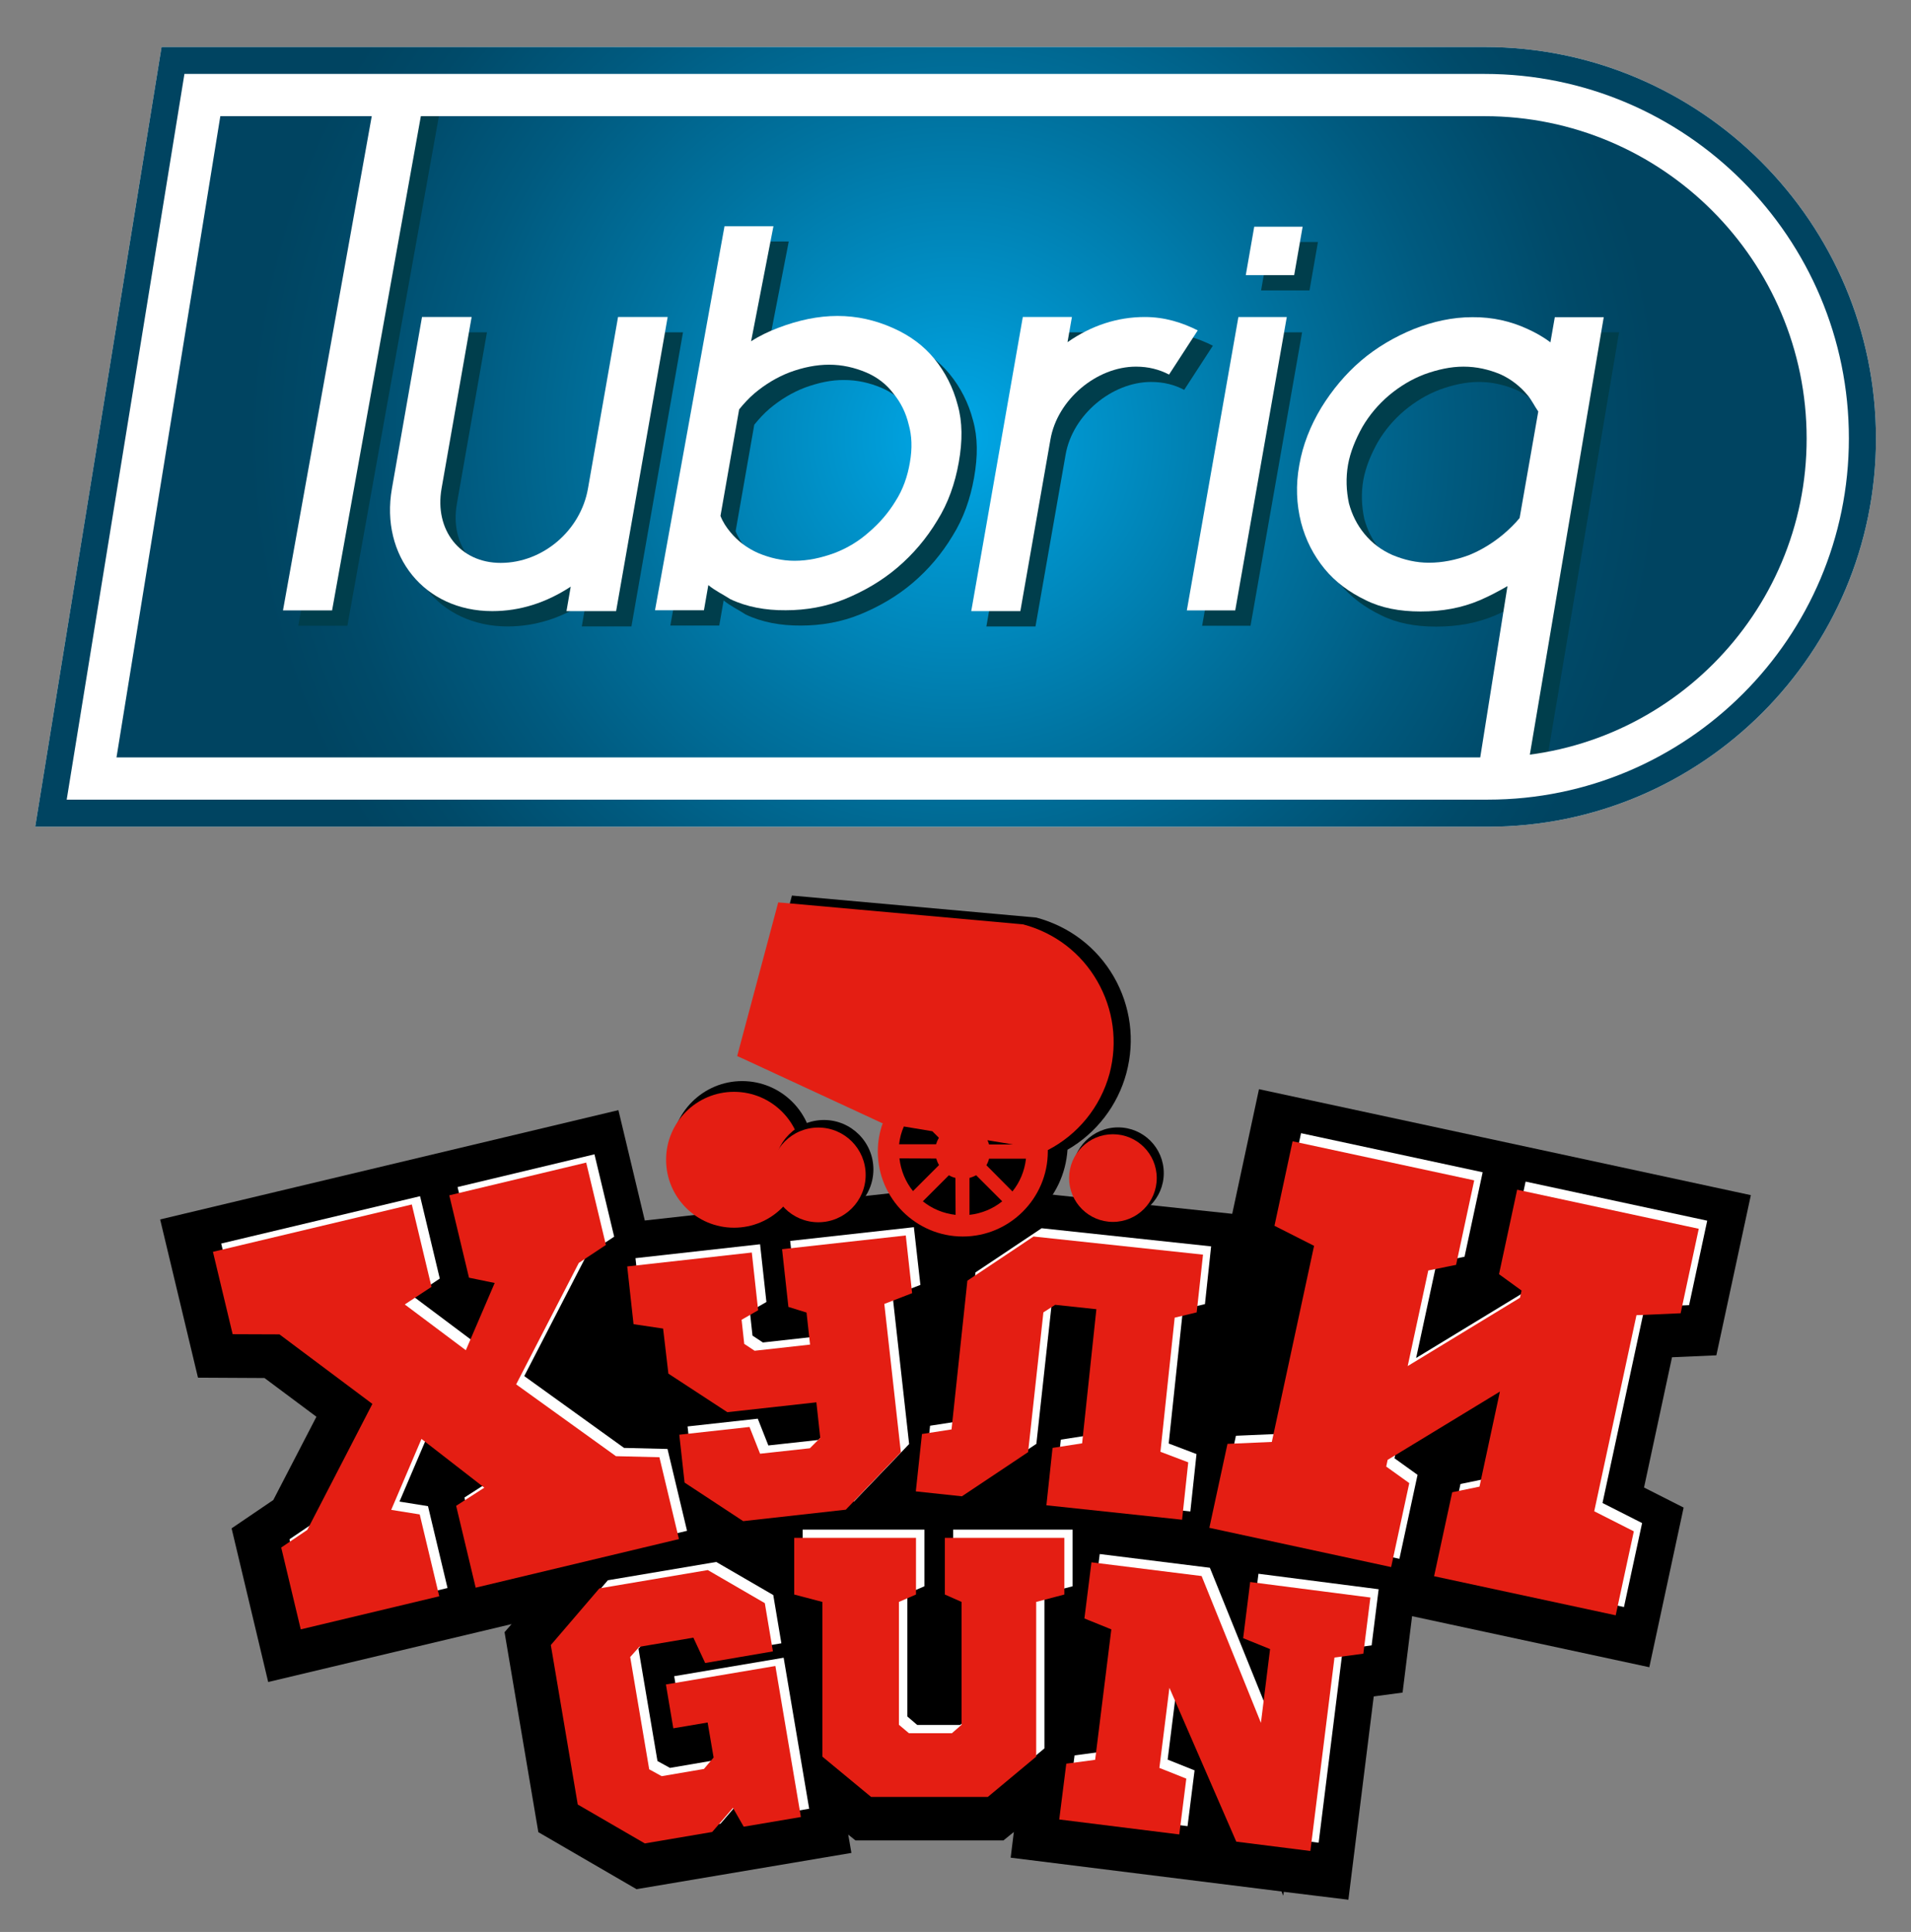 <?xml version="1.0" encoding="UTF-8"?> <svg xmlns="http://www.w3.org/2000/svg" xmlns:xlink="http://www.w3.org/1999/xlink" version="1.1" id="Слой_1" x="0px" y="0px" viewBox="0 0 108.59 109.76" style="enable-background:new 0 0 108.59 109.76;" xml:space="preserve"><rect x="0" y="0" width="108.59" height="109.76" fill="#808080" stroke="none"/> <style type="text/css"> .st0{fill:#FFFFFF;} .st1{fill:url(#SVGID_1_);} .st2{fill:#003E4C;} .st3{fill:#E41E13;} </style> <g> <g> <path class="st0" d="M84.36,2.67H9.18l-7.18,44.3h82.55c12.16,0,22.05-9.89,22.05-22.05C106.6,12.64,96.62,2.67,84.36,2.67z"></path> <radialGradient id="SVGID_1_" cx="54.333" cy="12.6" r="46.857" gradientTransform="matrix(0.857 0 0 0.857 7.726 14.014)" gradientUnits="userSpaceOnUse"> <stop offset="0" style="stop-color:#00A8E8"></stop> <stop offset="0.178" style="stop-color:#0093CB"></stop> <stop offset="0.461" style="stop-color:#0073A0"></stop> <stop offset="0.703" style="stop-color:#005A7F"></stop> <stop offset="0.89" style="stop-color:#004A69"></stop> <stop offset="1" style="stop-color:#004461"></stop> </radialGradient> <path class="st1" d="M84.36,2.67H9.18l-7.18,44.3h82.55c12.16,0,22.05-9.89,22.05-22.05C106.6,12.64,96.62,2.67,84.36,2.67z"></path> <g> <g> <path class="st2" d="M16.95,35.55l5.26-29.28H25l-5.26,29.28H16.95z"></path> </g> <g> <path class="st2" d="M23.14,28.63l1.71-9.75h2.82l-1.71,9.75c-0.41,2.35,1.05,4.22,3.36,4.22c2.39,0,4.54-1.83,4.96-4.22 l1.71-9.75h2.82l-2.93,16.71h-2.82l0.24-1.39c-1.39,0.91-2.87,1.39-4.46,1.39C24.98,35.59,22.47,32.44,23.14,28.63z"></path> </g> <g> <path class="st2" d="M42.37,34.91c-0.43-0.28-0.87-0.48-1.25-0.8l-0.25,1.43h-2.78l3.95-21.82h2.78l-1.27,6.54 c0.49-0.32,1.01-0.56,1.53-0.76c1.15-0.44,2.27-0.68,3.38-0.68c1.11,0,2.15,0.24,3.14,0.68c1,0.44,1.77,1.03,2.36,1.75 c0.62,0.76,1.07,1.63,1.33,2.63c0.27,0.95,0.28,2.03,0.06,3.26c-0.21,1.19-0.6,2.31-1.22,3.3c-0.62,1.03-1.37,1.91-2.26,2.67 c-0.89,0.76-1.91,1.35-2.98,1.79c-1.07,0.44-2.22,0.64-3.37,0.64C44.36,35.55,43.28,35.35,42.37,34.91z M45.74,22.02 c-0.73,0.28-1.39,0.68-2,1.19c-0.33,0.28-0.62,0.6-0.88,0.92l-1.06,6.05c0.14,0.36,0.33,0.64,0.56,0.92 c0.43,0.52,0.95,0.91,1.58,1.19c0.67,0.28,1.36,0.44,2.07,0.44c0.76,0,1.5-0.16,2.27-0.44c0.73-0.28,1.39-0.68,1.96-1.19 c0.61-0.52,1.11-1.11,1.5-1.75c0.44-0.68,0.69-1.43,0.82-2.19c0.15-0.84,0.11-1.55-0.06-2.15c-0.16-0.68-0.45-1.27-0.88-1.79 c-0.39-0.52-0.91-0.92-1.54-1.19c-0.67-0.28-1.36-0.44-2.11-0.44C47.25,21.58,46.51,21.74,45.74,22.02z"></path> </g> <g> <path class="st2" d="M65.41,21.7c-2.23,0-4.47,1.87-4.86,4.14l-1.71,9.75h-2.79l2.93-16.71h2.79l-0.25,1.43 c1.36-0.95,2.84-1.43,4.39-1.43c1.15,0,2.13,0.32,3.01,0.76l-1.63,2.51C66.74,21.86,66.13,21.7,65.41,21.7z"></path> </g> <g> <path class="st2" d="M74.89,13.75l-0.48,2.75h-2.75l0.48-2.75H74.89z M68.31,35.55l2.93-16.67h2.75l-2.93,16.67H68.31z"></path> </g> <g> <path class="st2" d="M87.67,19.55c0.44,0.2,0.88,0.44,1.3,0.76l0.25-1.43h2.78L87.58,45.1H84.8l1.74-10.94 c-0.49,0.28-1.01,0.56-1.57,0.8c-1.03,0.44-2.14,0.64-3.37,0.64c-1.19,0-2.23-0.2-3.11-0.64c-0.92-0.44-1.73-1.03-2.35-1.79 c-0.62-0.76-1.07-1.63-1.33-2.63c-0.26-1.03-0.31-2.11-0.1-3.26c0.2-1.15,0.63-2.23,1.25-3.26c0.61-0.99,1.37-1.91,2.26-2.67 c0.89-0.76,1.91-1.35,2.98-1.79c1.11-0.44,2.23-0.68,3.34-0.68C85.68,18.88,86.71,19.12,87.67,19.55z M84.34,32.41 c0.69-0.28,1.35-0.68,1.96-1.19c0.33-0.28,0.66-0.6,0.92-0.92l1.06-6.05c-0.22-0.32-0.37-0.64-0.6-0.92 c-0.43-0.52-0.95-0.92-1.54-1.19c-0.67-0.28-1.36-0.44-2.11-0.44c-0.72,0-1.46,0.16-2.23,0.44c-0.73,0.28-1.39,0.68-2,1.19 c-0.61,0.52-1.11,1.11-1.51,1.79c-0.4,0.72-0.69,1.43-0.82,2.15c-0.13,0.76-0.1,1.47,0.05,2.19c0.17,0.64,0.46,1.23,0.89,1.75 c0.43,0.52,0.95,0.91,1.58,1.19c0.67,0.28,1.36,0.44,2.07,0.44C82.83,32.84,83.58,32.68,84.34,32.41z"></path> </g> </g> <path class="st0" d="M84.36,4.2H10.48L3.79,45.43h80.75c11.32,0,20.52-9.21,20.52-20.52C105.07,13.49,95.78,4.2,84.36,4.2z M84.55,43.03H6.62L12.52,6.6h71.83c10.1,0,18.31,8.21,18.31,18.31C102.67,34.9,94.54,43.03,84.55,43.03z"></path> <g> <g> <path class="st0" d="M16.08,34.68L21.34,5.4h2.79l-5.26,29.28H16.08z"></path> </g> <g> <path class="st0" d="M22.27,27.76l1.71-9.75h2.82l-1.71,9.75c-0.41,2.35,1.05,4.22,3.36,4.22c2.39,0,4.54-1.83,4.96-4.22 l1.71-9.75h2.82l-2.93,16.71h-2.82l0.24-1.39c-1.39,0.91-2.87,1.39-4.46,1.39C24.11,34.72,21.6,31.58,22.27,27.76z"></path> </g> <g> <path class="st0" d="M41.5,34.04c-0.43-0.28-0.87-0.48-1.25-0.8l-0.25,1.43h-2.78l3.95-21.82h2.78l-1.27,6.54 c0.49-0.32,1.01-0.56,1.53-0.76c1.15-0.44,2.27-0.68,3.38-0.68c1.11,0,2.15,0.24,3.14,0.68c1,0.44,1.77,1.03,2.36,1.75 c0.62,0.76,1.07,1.63,1.33,2.63c0.27,0.95,0.28,2.03,0.06,3.26c-0.21,1.19-0.6,2.31-1.22,3.3c-0.62,1.03-1.37,1.91-2.26,2.67 c-0.89,0.76-1.91,1.35-2.98,1.79c-1.07,0.44-2.22,0.64-3.37,0.64C43.5,34.68,42.42,34.48,41.5,34.04z M44.88,21.15 c-0.73,0.28-1.39,0.68-2,1.19c-0.33,0.28-0.62,0.6-0.88,0.92l-1.06,6.05c0.14,0.36,0.33,0.64,0.56,0.92 c0.43,0.52,0.95,0.91,1.58,1.19c0.67,0.28,1.36,0.44,2.07,0.44c0.76,0,1.5-0.16,2.27-0.44c0.73-0.28,1.39-0.68,1.96-1.19 c0.61-0.52,1.11-1.11,1.5-1.75c0.44-0.68,0.69-1.43,0.82-2.19c0.15-0.84,0.11-1.55-0.06-2.15c-0.16-0.68-0.45-1.27-0.88-1.79 c-0.39-0.52-0.91-0.92-1.54-1.19c-0.67-0.28-1.36-0.44-2.11-0.44C46.39,20.72,45.64,20.87,44.88,21.15z"></path> </g> <g> <path class="st0" d="M64.55,20.83c-2.23,0-4.47,1.87-4.86,4.14l-1.71,9.75h-2.79l2.93-16.71h2.79l-0.25,1.43 c1.36-0.95,2.84-1.43,4.39-1.43c1.15,0,2.13,0.32,3.01,0.76l-1.63,2.51C65.87,20.99,65.26,20.83,64.55,20.83z"></path> </g> <g> <path class="st0" d="M74.02,12.88l-0.48,2.75h-2.75l0.48-2.75H74.02z M67.44,34.68l2.93-16.67h2.75l-2.93,16.67H67.44z"></path> </g> <g> <path class="st0" d="M86.8,18.69c0.44,0.2,0.88,0.44,1.3,0.76l0.25-1.43h2.78l-4.43,26.22h-2.78l1.74-10.94 c-0.49,0.28-1.01,0.56-1.57,0.8c-1.03,0.44-2.14,0.64-3.37,0.64c-1.19,0-2.23-0.2-3.11-0.64c-0.92-0.44-1.73-1.03-2.35-1.79 c-0.62-0.76-1.07-1.63-1.33-2.63c-0.26-1.03-0.31-2.11-0.1-3.26c0.2-1.15,0.63-2.23,1.25-3.26c0.61-0.99,1.37-1.91,2.26-2.67 c0.89-0.76,1.91-1.35,2.98-1.79c1.11-0.44,2.23-0.68,3.34-0.68C84.81,18.01,85.85,18.25,86.8,18.69z M83.47,31.54 c0.69-0.28,1.35-0.68,1.96-1.19c0.33-0.28,0.66-0.6,0.92-0.92l1.06-6.05c-0.22-0.32-0.37-0.64-0.6-0.92 c-0.43-0.52-0.95-0.92-1.54-1.19c-0.67-0.28-1.36-0.44-2.11-0.44c-0.72,0-1.46,0.16-2.23,0.44c-0.73,0.28-1.39,0.68-2,1.19 c-0.61,0.52-1.11,1.11-1.51,1.79c-0.4,0.72-0.69,1.43-0.82,2.15c-0.13,0.76-0.1,1.47,0.05,2.19c0.17,0.64,0.46,1.23,0.89,1.75 c0.43,0.52,0.95,0.91,1.58,1.19c0.67,0.28,1.36,0.44,2.07,0.44C81.96,31.97,82.71,31.82,83.47,31.54z"></path> </g> </g> </g> </g> <g> <polygon points="97.53,77 99.49,67.9 84.32,64.63 84.32,64.63 71.54,61.88 70.02,68.96 58.09,67.69 53.99,70.42 53.66,67.45 36.64,69.34 35.14,63.07 9.1,69.28 11.25,78.27 15.03,78.29 17.98,80.49 15.53,85.22 13.16,86.83 15.24,95.56 29.07,92.27 28.67,92.73 30.59,104.09 36.17,107.33 48.38,105.27 48.2,104.23 48.61,104.56 57.02,104.56 57.61,104.08 57.43,105.54 72.82,107.46 72.92,107.7 72.95,107.48 76.62,107.93 78.06,96.38 79.7,96.16 80.24,91.82 93.72,94.72 95.67,85.65 93.42,84.51 95.01,77.11 "></polygon> <circle cx="54.7" cy="69.87" r="2.03"></circle> <path d="M63.29,55.49c-0.96-1.66-2.51-2.85-4.4-3.36L45,50.88l-2.49,9.29l7.9,3.66c-0.1,0.4-0.15,0.81-0.15,1.21 c0,2.87,2.34,5.21,5.21,5.21c2.75,0,5-2.14,5.19-4.93c1.65-0.95,2.86-2.53,3.35-4.37C64.5,59.1,64.25,57.16,63.29,55.49z"></path> <g> <path class="st0" d="M33.35,71.28l-3.56,6.9l5.67,4.08l2.47,0.06l1.11,4.65L27.5,89.73l-1.11-4.65l1.6-1.03l-3.57-2.77l-1.72,4.03 l1.62,0.26l1.11,4.65l-7.87,1.88l-1.11-4.65l1.48-1l3.7-7.16l-5.28-3.95l-2.66-0.01l-1.12-4.68l11.3-2.69l1.12,4.68l-1.51,1.01 l3.47,2.6l1.64-3.82l-1.46-0.3L26,67.44l7.78-1.86l1.12,4.68L33.35,71.28z"></path> <path class="st0" d="M38.15,75.01l-1.68-0.25l-0.36-3.28l7.08-0.79l0.36,3.28l-0.94,0.54l0.15,1.37l0.59,0.39l3.15-0.35l-0.2-1.82 l-1.03-0.32L44.9,70.5l7.03-0.78L52.3,73l-1.58,0.61l0.94,8.43l-3.13,3.26l-5.83,0.65l-3.33-2.19l-0.3-2.72l3.99-0.44l0.6,1.52 l2.83-0.31l0.59-0.59l-0.22-2.02l-5.06,0.56l-3.35-2.19L38.15,75.01z"></path> <path class="st0" d="M59.93,85.05l0.35-3.26l1.68-0.26l0.81-7.62l-2.34-0.25l-0.67,0.43l-0.87,7.94l-3.76,2.51l-2.62-0.28 L52.85,81l1.68-0.26l0.9-8.45l3.76-2.51l9.63,1.03l-0.35,3.28l-1.25,0.3l-0.81,7.62l1.58,0.6l-0.35,3.26L59.93,85.05z"></path> <path class="st0" d="M93.46,74.25l-2.4,11.14l2.25,1.14l-1.03,4.77l-10.32-2.22l1.03-4.77l1.55-0.32l1.16-5.4l-6.38,3.88 l-0.08,0.38l1.31,0.94l-1.03,4.77l-10.32-2.22l1.03-4.77l2.52-0.11l2.4-11.14l-2.25-1.14l1.03-4.8l10.32,2.22l-1.03,4.8 l-1.58,0.32l-1.17,5.43l6.38-3.88l0.09-0.41l-1.28-0.93l1.03-4.8l10.32,2.22l-1.03,4.8L93.46,74.25z"></path> <path class="st0" d="M40.54,94.01l-0.67-1.44l-3.07,0.52l-0.52,0.58l1.08,6.38l0.71,0.39l2.4-0.41l0.55-0.65l-0.34-1.99 l-1.95,0.33l-0.42-2.49l6.22-1.05l1.45,8.58l-3.25,0.55l-0.61-1.07l-1.18,1.37l-3.83,0.65l-3.81-2.21L31.78,93l2.76-3.22 l6.16-1.04l3.24,1.88l0.46,2.74L40.54,94.01z"></path> <path class="st0" d="M59.35,90.54v8.79l-2.75,2.29h-6.62l-2.77-2.29v-8.79l-1.6-0.42V86.9h6.92v3.22l-0.97,0.42v6.98L52.12,98 h2.44l0.55-0.48v-6.98l-0.95-0.42V86.9h6.79v3.22L59.35,90.54z"></path> <path class="st0" d="M78.34,90.29l-0.4,3.19L76.3,93.7l-1.37,10.99l-4.21-0.53l-3.8-8.74l-0.57,4.55l1.53,0.61l-0.4,3.17 l-6.82-0.85l0.4-3.17l1.64-0.22l0.92-7.41l-1.53-0.62l0.4-3.19l6.26,0.78l3.37,8.34l0.52-4.19l-1.53-0.62l0.4-3.19L78.34,90.29z"></path> </g> <g> <path class="st3" d="M32.89,71.75l-3.56,6.9l5.67,4.08l2.47,0.06l1.11,4.65L27.03,90.2l-1.11-4.65l1.6-1.03l-3.57-2.77l-1.72,4.03 l1.62,0.26l1.11,4.65l-7.87,1.88l-1.11-4.65l1.48-1l3.7-7.16l-5.28-3.95l-2.66-0.01l-1.12-4.68l11.3-2.69l1.12,4.68L23,74.11 l3.47,2.6l1.64-3.82l-1.46-0.3l-1.12-4.68l7.78-1.86l1.12,4.68L32.89,71.75z"></path> <path class="st3" d="M37.68,75.48l-1.68-0.25l-0.36-3.28l7.08-0.79l0.36,3.28l-0.94,0.54l0.15,1.37l0.59,0.39l3.15-0.35l-0.2-1.82 l-1.03-0.32l-0.36-3.28l7.03-0.78l0.36,3.28l-1.58,0.61l0.94,8.43l-3.13,3.26l-5.83,0.65l-3.33-2.19l-0.3-2.72l3.99-0.44l0.6,1.52 l2.83-0.31l0.59-0.59l-0.22-2.02l-5.06,0.56l-3.35-2.19L37.68,75.48z"></path> <path class="st3" d="M59.46,85.52l0.35-3.26l1.68-0.26l0.81-7.62l-2.34-0.25l-0.67,0.43l-0.87,7.94l-3.76,2.51l-2.62-0.28 l0.35-3.26l1.68-0.26l0.9-8.45l3.76-2.51l9.63,1.03L68,74.56l-1.25,0.3l-0.81,7.62l1.58,0.6l-0.35,3.26L59.46,85.52z"></path> <path class="st3" d="M92.99,74.72l-2.4,11.14L92.84,87l-1.03,4.77l-10.32-2.22l1.03-4.77l1.55-0.32l1.16-5.4l-6.38,3.88 l-0.08,0.38l1.31,0.94l-1.03,4.77L68.72,86.8l1.03-4.77l2.52-0.11l2.4-11.14l-2.25-1.14l1.03-4.8l10.32,2.22l-1.03,4.8l-1.58,0.32 l-1.17,5.43l6.38-3.88l0.09-0.41l-1.28-0.93l1.03-4.8l10.32,2.22l-1.03,4.8L92.99,74.72z"></path> <path class="st3" d="M40.07,94.48l-0.67-1.44l-3.07,0.52l-0.52,0.58l1.08,6.38l0.71,0.39l2.4-0.41l0.55-0.65l-0.34-1.99 l-1.95,0.33l-0.42-2.49l6.22-1.05l1.45,8.58l-3.25,0.55l-0.61-1.07l-1.18,1.37l-3.83,0.65l-3.81-2.21l-1.53-9.06l2.76-3.22 l6.16-1.04l3.24,1.88l0.46,2.74L40.07,94.48z"></path> <path class="st3" d="M58.88,91.01v8.79l-2.75,2.29H49.5l-2.77-2.29v-8.79l-1.6-0.42v-3.22h6.92v3.22l-0.97,0.42v6.98l0.57,0.48 h2.44l0.55-0.48v-6.98l-0.95-0.42v-3.22h6.79v3.22L58.88,91.01z"></path> <path class="st3" d="M77.87,90.76l-0.4,3.19l-1.64,0.22l-1.37,10.99l-4.21-0.53l-3.8-8.74l-0.57,4.55l1.53,0.61l-0.4,3.17 l-6.82-0.85l0.4-3.17l1.64-0.22l0.92-7.41l-1.53-0.62l0.4-3.19l6.26,0.78l3.37,8.34l0.52-4.19l-1.53-0.62l0.4-3.19L77.87,90.76z"></path> </g> <g> <path d="M42.17,61.42c-2.22,0-4.03,1.81-4.03,4.03c0,2.22,1.81,4.03,4.03,4.03c2.22,0,4.03-1.81,4.03-4.03 C46.21,63.23,44.4,61.42,42.17,61.42z"></path> <circle class="st3" cx="41.71" cy="65.89" r="3.86"></circle> </g> <g> <path d="M63.53,64.05c-1.43,0-2.6,1.17-2.6,2.6c0,1.43,1.17,2.6,2.6,2.6c1.43,0,2.6-1.17,2.6-2.6 C66.13,65.21,64.97,64.05,63.53,64.05z"></path> <circle class="st3" cx="63.24" cy="66.93" r="2.49"></circle> </g> <g> <path d="M46.82,63.63c-1.55,0-2.81,1.26-2.81,2.81c0,1.55,1.26,2.81,2.81,2.81c1.55,0,2.81-1.26,2.81-2.81 C49.63,64.89,48.37,63.63,46.82,63.63z"></path> <circle class="st3" cx="46.5" cy="66.75" r="2.69"></circle> </g> <path class="st3" d="M62.35,55.74c-0.92-1.6-2.41-2.74-4.2-3.22l-0.04-0.01l-0.04,0L44.61,51.3l-0.39-0.03l-0.1,0.38l-2.13,7.97 l-0.1,0.38l0.36,0.16l7.86,3.64l0.05,0.01c-0.18,0.51-0.28,1.05-0.28,1.61c0,2.66,2.17,4.83,4.83,4.83c2.66,0,4.83-2.17,4.83-4.83 c0-0.03,0-0.05,0-0.08l0,0c1.69-0.87,2.99-2.43,3.51-4.35C63.52,59.2,63.27,57.34,62.35,55.74L62.35,55.74z M55.1,66.92 c0.13-0.04,0.26-0.09,0.37-0.15l1.48,1.48c-0.52,0.42-1.16,0.69-1.86,0.77V66.92z M52.98,64.27l0.37,0.37 c-0.07,0.12-0.12,0.24-0.16,0.37h-2.1c0.04-0.36,0.13-0.69,0.27-1.01L52.98,64.27z M53.2,65.82c0.04,0.13,0.09,0.26,0.16,0.37 l-1.48,1.48c-0.42-0.52-0.69-1.16-0.77-1.86L53.2,65.82L53.2,65.82z M54.3,69.02c-0.7-0.08-1.34-0.35-1.86-0.77l1.48-1.48 c0.12,0.07,0.24,0.12,0.37,0.15L54.3,69.02z M56.05,66.2c0.07-0.12,0.12-0.24,0.15-0.37h2.1c-0.08,0.7-0.35,1.34-0.77,1.86 L56.05,66.2z M56.2,65.02c-0.02-0.08-0.05-0.16-0.09-0.24l1.45,0.24H56.2z"></path> </g> </svg> 